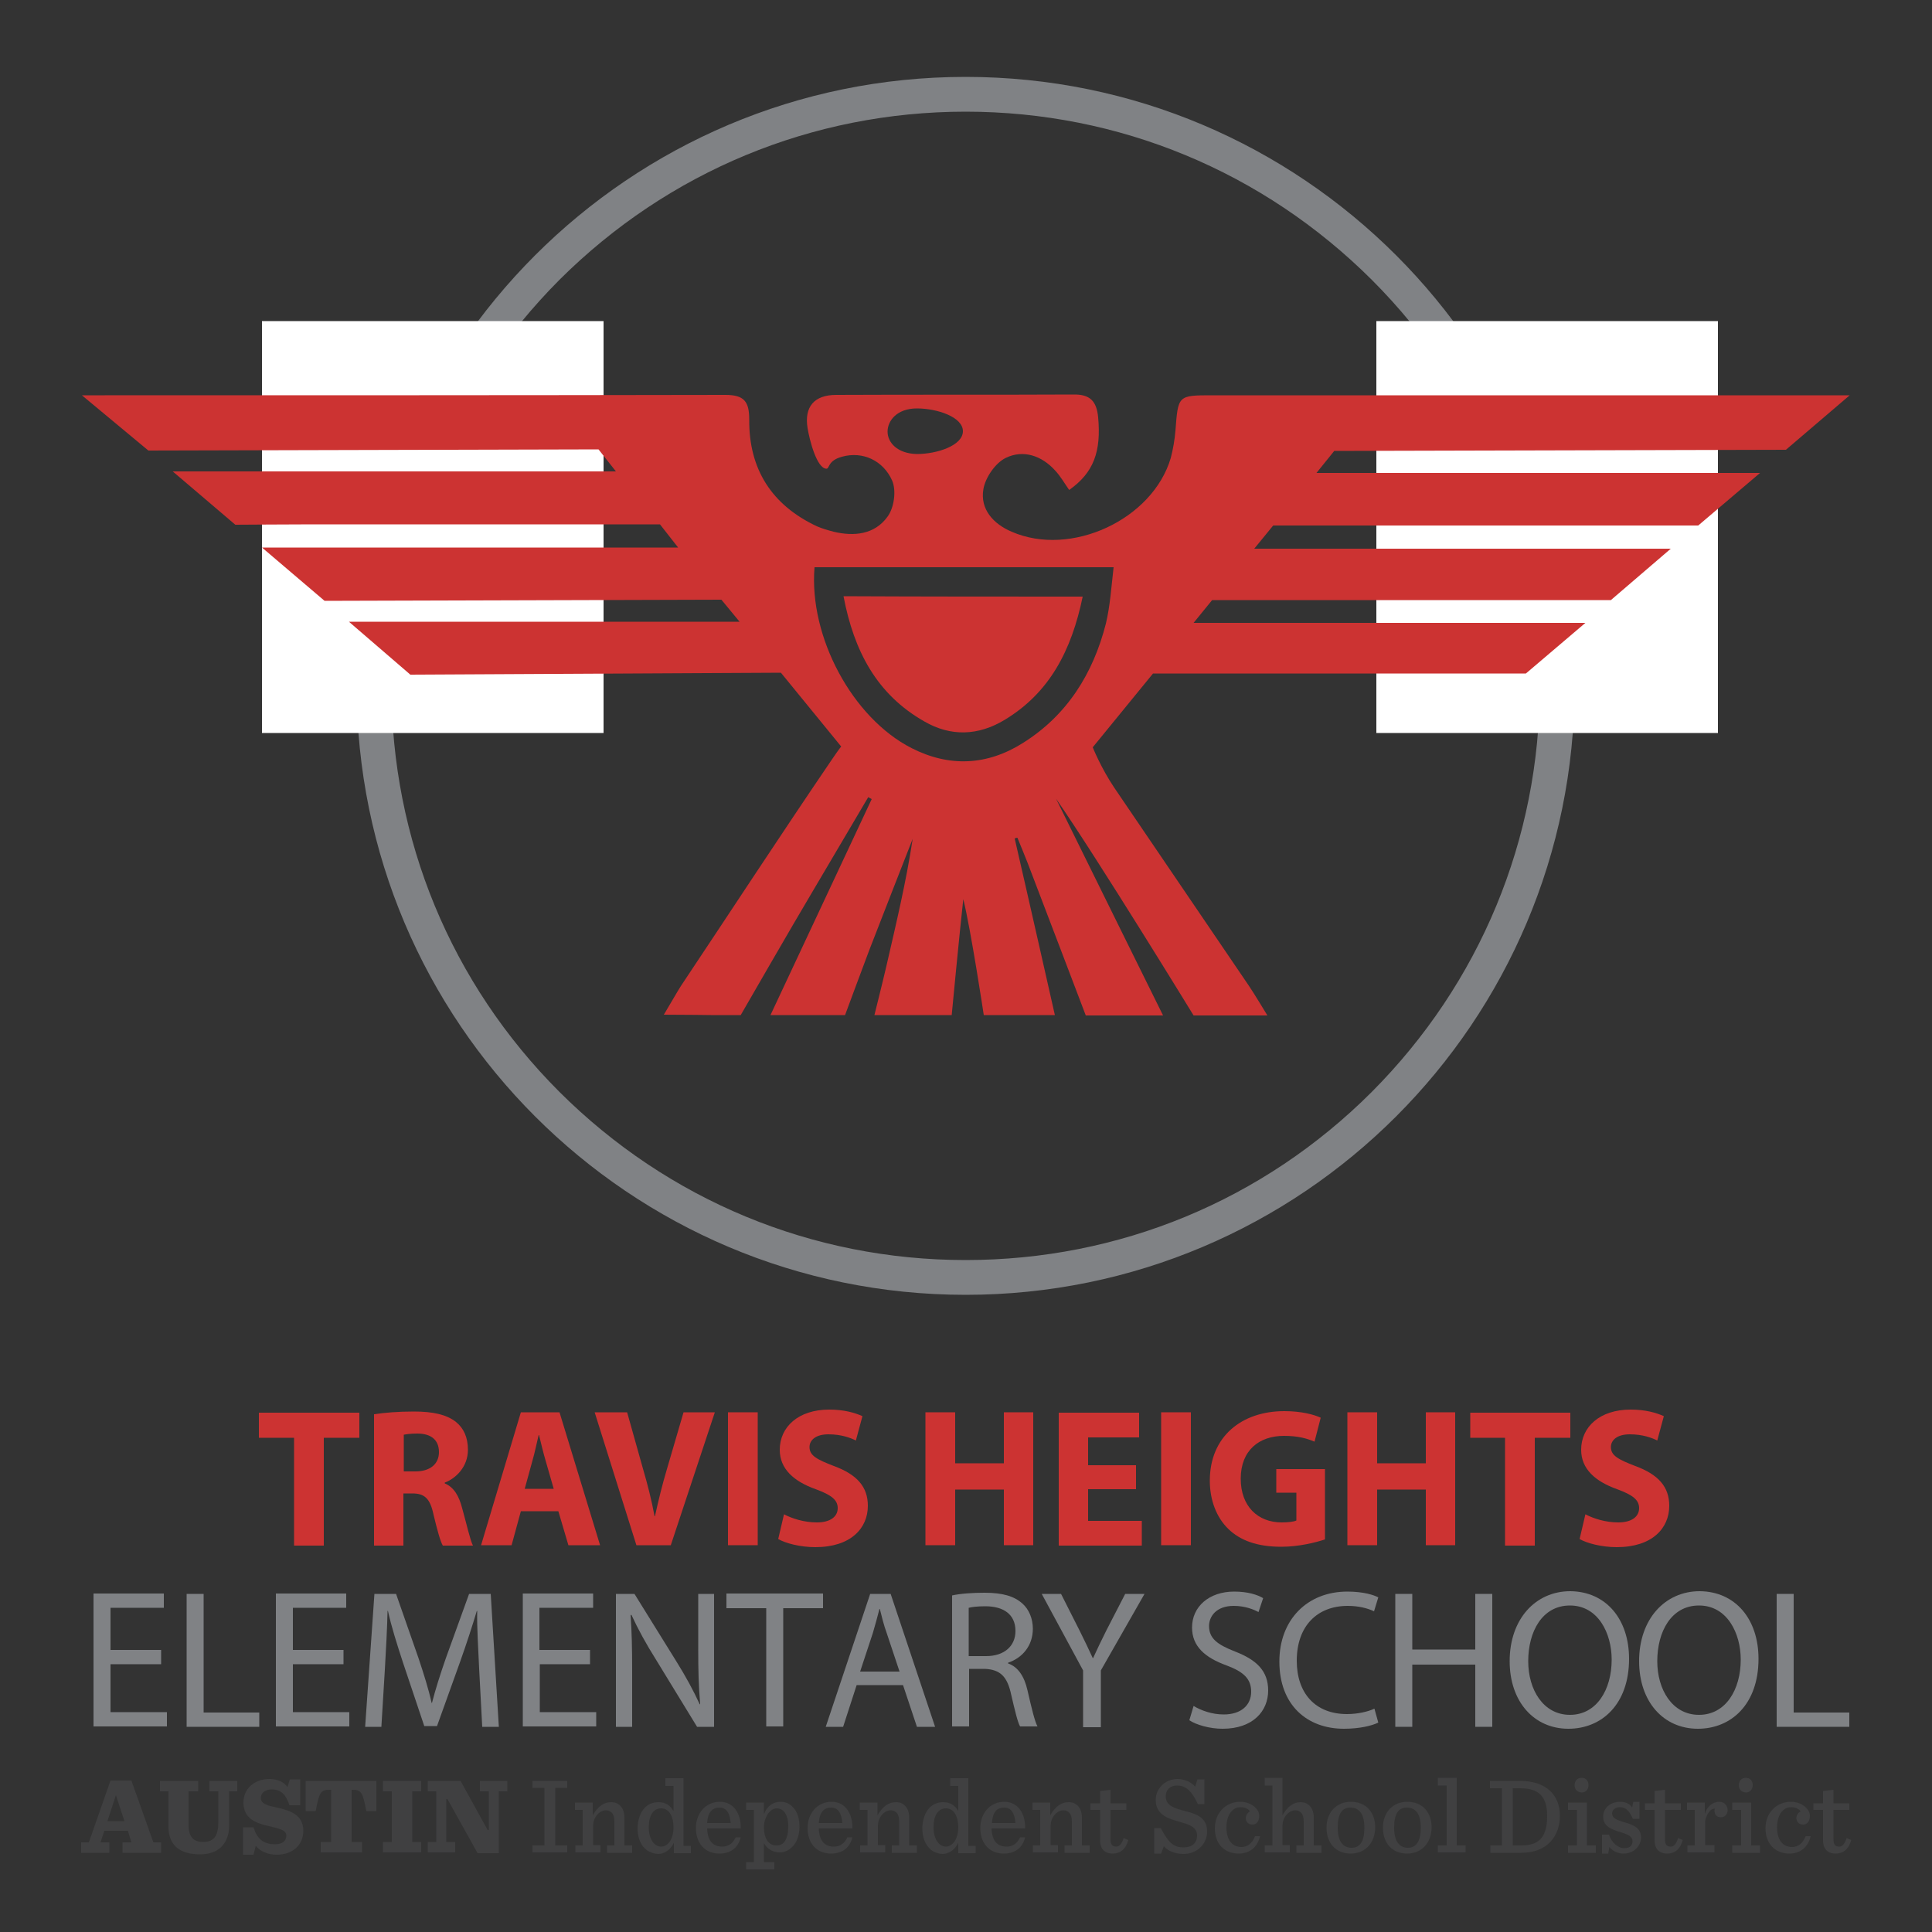 <?xml version="1.0" encoding="utf-8"?>
<!-- Generator: Adobe Illustrator 22.1.0, SVG Export Plug-In . SVG Version: 6.00 Build 0)  -->
<svg version="1.1" id="Layer_1" xmlns="http://www.w3.org/2000/svg" xmlns:xlink="http://www.w3.org/1999/xlink" x="0px" y="0px"
	 viewBox="0 0 500 500" style="enable-background:new 0 0 500 500;" xml:space="preserve">
<rect x="0" y="0" width="500" height="500" fill="#333333" stroke="none"/>
<style type="text/css">
	.st0{fill:#CC3332;}
	.st1{fill:#808285;}
	.st2{fill:#404041;}
	.st3{fill:#FFFFFF;}
</style>
<g>
	<path class="st0" d="M76.1,372.1H67v-6.5H93v6.5h-9.2v27.9h-7.7V372.1z"/>
	<path class="st0" d="M96.9,366c2.5-0.4,6.1-0.7,10.2-0.7c5,0,8.5,0.8,10.9,2.7c2,1.6,3.1,4,3.1,7.2c0,4.4-3.1,7.4-6,8.5v0.2
		c2.4,1,3.7,3.3,4.5,6.4c1.1,3.9,2.1,8.4,2.8,9.7h-7.8c-0.6-1-1.4-3.8-2.4-8c-0.9-4.3-2.4-5.5-5.5-5.5h-2.3v13.5h-7.6V366z
		 M104.5,380.8h3c3.8,0,6.1-1.9,6.1-5c0-3.2-2.1-4.8-5.6-4.8c-1.9,0-2.9,0.2-3.5,0.3V380.8z"/>
	<path class="st0" d="M134.8,391.1l-2.4,8.8h-7.9l10.3-34.4h10l10.5,34.4h-8.2l-2.6-8.8H134.8z M143.3,385.3l-2.1-7.3
		c-0.6-2-1.2-4.6-1.7-6.6h-0.1c-0.5,2-1,4.6-1.6,6.6l-2,7.3H143.3z"/>
	<path class="st0" d="M164.7,399.9l-10.8-34.4h8.4l4.1,14.6c1.2,4.1,2.2,8,3,12.3h0.1c0.9-4.1,1.9-8.2,3.1-12.2l4.3-14.7h8.1
		l-11.4,34.4H164.7z"/>
	<path class="st0" d="M196.1,365.5v34.4h-7.7v-34.4H196.1z"/>
	<path class="st0" d="M202.9,391.9c2.1,1.1,5.2,2.1,8.5,2.1c3.5,0,5.4-1.5,5.4-3.7c0-2.1-1.6-3.4-5.7-4.9c-5.6-2-9.3-5.2-9.3-10.2
		c0-5.9,4.8-10.4,12.8-10.4c3.8,0,6.6,0.8,8.6,1.7l-1.7,6.3c-1.4-0.7-3.8-1.6-7.1-1.6c-3.3,0-4.9,1.5-4.9,3.3c0,2.2,1.9,3.2,6.3,4.9
		c6,2.2,8.8,5.4,8.8,10.3c0,5.8-4.4,10.7-13.6,10.7c-3.9,0-7.7-1-9.6-2.1L202.9,391.9z"/>
	<path class="st0" d="M247.2,365.5v13.2h12.6v-13.2h7.6v34.4h-7.6v-14.4h-12.6v14.4h-7.7v-34.4H247.2z"/>
	<path class="st0" d="M294,385.4h-12.4v8.2h13.9v6.4h-21.5v-34.4h20.8v6.4h-13.2v7.2H294V385.4z"/>
	<path class="st0" d="M308.2,365.5v34.4h-7.7v-34.4H308.2z"/>
	<path class="st0" d="M342.9,398.4c-2.4,0.8-6.8,1.9-11.3,1.9c-6.2,0-10.6-1.6-13.7-4.6c-3.1-3-4.8-7.5-4.8-12.5
		c0-11.4,8.2-18,19.3-18c4.4,0,7.7,0.9,9.4,1.7l-1.6,6.2c-1.9-0.8-4.2-1.5-7.9-1.5c-6.4,0-11.2,3.7-11.2,11.1
		c0,7.1,4.4,11.3,10.6,11.3c1.8,0,3.2-0.2,3.8-0.5v-7.2h-5.2v-6.1h12.6V398.4z"/>
	<path class="st0" d="M356.4,365.5v13.2H369v-13.2h7.6v34.4H369v-14.4h-12.6v14.4h-7.7v-34.4H356.4z"/>
	<path class="st0" d="M389.6,372.1h-9.1v-6.5h25.9v6.5h-9.2v27.9h-7.7V372.1z"/>
	<path class="st0" d="M410.3,391.9c2.1,1.1,5.2,2.1,8.5,2.1c3.5,0,5.4-1.5,5.4-3.7c0-2.1-1.6-3.4-5.7-4.9c-5.6-2-9.3-5.2-9.3-10.2
		c0-5.9,4.8-10.4,12.8-10.4c3.8,0,6.6,0.8,8.6,1.7l-1.7,6.3c-1.4-0.7-3.8-1.6-7.1-1.6c-3.3,0-4.9,1.5-4.9,3.3c0,2.2,1.9,3.2,6.3,4.9
		c6,2.2,8.8,5.4,8.8,10.3c0,5.8-4.4,10.7-13.6,10.7c-3.9,0-7.7-1-9.6-2.1L410.3,391.9z"/>
	<path class="st1" d="M41.7,430.7H28.6v12.4h14.6v3.7h-19v-34.4h18.2v3.7H28.6v10.9h13.1V430.7z"/>
	<path class="st1" d="M48.3,412.5h4.4v30.7h14.4v3.7H48.3V412.5z"/>
	<path class="st1" d="M88.9,430.7H75.8v12.4h14.6v3.7h-19v-34.4h18.2v3.7H75.8v10.9h13.1V430.7z"/>
	<path class="st1" d="M124,431.8c-0.2-4.8-0.6-10.6-0.5-14.9h-0.1c-1.2,4-2.6,8.3-4.3,13.1l-6,16.7h-3.3l-5.5-16.4
		c-1.6-4.9-3-9.3-3.9-13.4h-0.1c-0.1,4.3-0.4,10.1-0.7,15.2l-0.9,14.8h-4.2l2.4-34.4h5.6l5.8,16.6c1.4,4.2,2.6,8,3.4,11.6h0.1
		c0.9-3.5,2.1-7.3,3.6-11.6l6-16.6h5.6l2.1,34.4h-4.3L124,431.8z"/>
	<path class="st1" d="M152.8,430.7h-13.1v12.4h14.6v3.7h-19v-34.4h18.2v3.7h-13.9v10.9h13.1V430.7z"/>
	<path class="st1" d="M159.4,446.9v-34.4h4.8l10.8,17.4c2.5,4,4.5,7.7,6.1,11.2l0.1-0.1c-0.4-4.6-0.5-8.8-0.5-14.1v-14.4h4.1v34.4
		h-4.4l-10.7-17.5c-2.4-3.8-4.6-7.8-6.3-11.5l-0.2,0.1c0.3,4.3,0.4,8.5,0.4,14.2v14.7H159.4z"/>
	<path class="st1" d="M198.3,416.2H188v-3.8h25v3.8h-10.3v30.6h-4.4V416.2z"/>
	<path class="st1" d="M221.7,436.1l-3.5,10.8h-4.5l11.5-34.4h5.3l11.5,34.4h-4.7l-3.6-10.8H221.7z M232.8,432.6l-3.3-9.9
		c-0.8-2.2-1.3-4.3-1.8-6.3h-0.1c-0.5,2-1.1,4.1-1.7,6.2l-3.3,10H232.8z"/>
	<path class="st1" d="M246.4,412.9c2.2-0.5,5.4-0.7,8.4-0.7c4.7,0,7.7,0.9,9.8,2.8c1.7,1.5,2.7,3.9,2.7,6.5c0,4.5-2.8,7.6-6.4,8.8
		v0.2c2.6,0.9,4.2,3.4,5,6.9c1.1,4.8,1.9,8.1,2.6,9.4h-4.5c-0.6-1-1.3-3.9-2.3-8.2c-1-4.7-2.8-6.5-6.8-6.7h-4.1v14.9h-4.4V412.9z
		 M250.7,428.6h4.5c4.7,0,7.6-2.6,7.6-6.5c0-4.4-3.2-6.4-7.8-6.4c-2.1,0-3.6,0.2-4.3,0.4V428.6z"/>
	<path class="st1" d="M280.3,446.9v-14.6l-10.7-19.8h5l4.8,9.5c1.3,2.6,2.3,4.7,3.4,7.1h0.1c1-2.2,2.1-4.5,3.4-7.1l4.9-9.5h5
		l-11.3,19.8v14.7H280.3z"/>
	<path class="st1" d="M308.9,441.5c2,1.2,4.8,2.2,7.8,2.2c4.5,0,7.1-2.4,7.1-5.9c0-3.2-1.8-5.1-6.4-6.8c-5.5-2-8.9-4.9-8.9-9.8
		c0-5.4,4.4-9.3,10.9-9.3c3.5,0,6,0.8,7.5,1.7l-1.2,3.6c-1.1-0.6-3.4-1.6-6.4-1.6c-4.6,0-6.4,2.8-6.4,5.2c0,3.2,2.1,4.8,6.7,6.6
		c5.7,2.2,8.6,5.1,8.6,10.1c0,5.3-3.9,9.9-11.8,9.9c-3.3,0-6.8-1-8.6-2.2L308.9,441.5z"/>
	<path class="st1" d="M356.7,445.8c-1.6,0.8-4.8,1.6-8.9,1.6c-9.5,0-16.7-6.1-16.7-17.4c0-10.8,7.2-18.1,17.6-18.1
		c4.2,0,6.9,0.9,8,1.5l-1.1,3.6c-1.7-0.8-4-1.4-6.8-1.4c-7.9,0-13.2,5.2-13.2,14.2c0,8.4,4.8,13.8,13,13.8c2.7,0,5.4-0.6,7.1-1.4
		L356.7,445.8z"/>
	<path class="st1" d="M365.5,412.5v14.4h16.3v-14.4h4.4v34.4h-4.4v-16.1h-16.3v16.1h-4.4v-34.4H365.5z"/>
	<path class="st1" d="M421.6,429.3c0,11.8-7.1,18.1-15.7,18.1c-8.9,0-15.2-7-15.2-17.5c0-10.9,6.7-18.1,15.7-18.1
		C415.7,411.9,421.6,419.1,421.6,429.3z M395.5,429.9c0,7.4,3.9,13.9,10.8,13.9c6.9,0,10.8-6.5,10.8-14.3c0-6.8-3.5-14-10.8-14
		C399.1,415.5,395.5,422.3,395.5,429.9z"/>
	<path class="st1" d="M455.1,429.3c0,11.8-7.1,18.1-15.7,18.1c-8.9,0-15.2-7-15.2-17.5c0-10.9,6.7-18.1,15.7-18.1
		C449.2,411.9,455.1,419.1,455.1,429.3z M428.9,429.9c0,7.4,3.9,13.9,10.8,13.9c6.9,0,10.8-6.5,10.8-14.3c0-6.8-3.5-14-10.8-14
		C432.5,415.5,428.9,422.3,428.9,429.9z"/>
	<path class="st1" d="M459.8,412.5h4.4v30.7h14.4v3.7h-18.8V412.5z"/>
	<path class="st2" d="M33.1,473.8H27l-1,3h2.3v2.7h-7.3v-2.7h2l5.6-16H34l5.7,16h2v2.7h-10v-2.7H34L33.1,473.8z M27.8,471.3h4.4
		l-2.2-6.7H30L27.8,471.3z"/>
	<path class="st2" d="M43.6,472.7v-9.1h-2.2v-2.7h9.9v2.7h-2.5v8.6c0,3.4,1.4,4.5,3.8,4.5c1.2,0,2.1-0.3,2.8-1
		c0.7-0.8,1.1-2.1,1.1-4v-8.1h-2.3v-2.7h7.2v2.7h-2.1v8.9c0,4-2.2,7.4-7.5,7.4C46.2,479.9,43.6,477.3,43.6,472.7"/>
	<path class="st2" d="M62.8,472.9h2.8c0.9,2.9,2.5,4.4,5.6,4.4c1.9,0,2.9-0.9,2.9-2.2c0-1.5-1.6-1.8-4.5-2.5
		c-3.1-0.7-6.6-1.8-6.6-6.1c0-3.8,3.1-6.1,6.7-6.1c2.2,0,3.8,0.8,4.7,2.1l0.6-2h2.7v6.7h-2.8c-0.9-2.8-2.2-4.1-4.6-4.1
		c-1.9,0-2.8,1.1-2.8,2.2c0,1.6,1.8,2,4.6,2.6c3,0.7,6.4,1.8,6.4,5.9c0,3.7-2.8,6.2-6.9,6.2c-2.4,0-4.4-1-5.4-2.3l-0.6,2.3h-2.7
		V472.9z"/>
	<path class="st2" d="M83,476.7h2.7v-13.5h-0.5c-2.2,0-2.6,0.7-3.5,5.5h-2.6v-7.8h18.3v7.8h-2.6c-0.9-4.8-1.3-5.5-3.5-5.5H91v13.5
		h2.7v2.7H83V476.7z"/>
	<polygon class="st2" points="99.1,476.7 101.4,476.7 101.4,463.6 99.1,463.6 99.1,460.9 109,460.9 109,463.6 106.7,463.6 
		106.7,476.7 109,476.7 109,479.4 99.1,479.4 	"/>
	<polygon class="st2" points="115.8,465.6 115.5,465.6 115.5,476.7 117.8,476.7 117.8,479.4 110.7,479.4 110.7,476.7 112.9,476.7 
		112.9,463.6 110.7,463.6 110.7,460.9 119.2,460.9 126.2,473.6 126.5,473.6 126.5,463.6 124.2,463.6 124.2,460.9 131.3,460.9 
		131.3,463.6 129.1,463.6 129.1,479.6 123.6,479.6 	"/>
	<polygon class="st2" points="137.8,477.6 140.9,477.6 140.9,462.7 137.8,462.7 137.8,460.9 146.8,460.9 146.8,462.7 143.7,462.7 
		143.7,477.6 146.8,477.6 146.8,479.4 137.8,479.4 	"/>
	<path class="st2" d="M148.8,477.6h2v-9.2h-2v-1.9h4.6v3.3c1.4-2.4,2.9-3.4,4.8-3.4c2,0,3.4,1.5,3.4,4v7.2h2v1.9h-6.5v-1.9h1.9v-6.2
		c0-1-0.2-1.8-0.7-2.3c-0.4-0.4-0.9-0.6-1.5-0.6c-1.5,0-3.3,1.6-3.3,4.1v4.9h1.9v1.9h-6.5V477.6z"/>
	<path class="st2" d="M166.8,478.3c-1.2-1.2-1.8-3.1-1.8-5.1c0-2.1,0.7-4.2,1.9-5.4c0.9-0.9,2.1-1.4,3.5-1.4c1.9,0,3.1,0.9,3.9,2.3
		v-6.5h-2.1v-2h4.7v17.5h1.9v1.9h-4.4v-2.7c-0.9,1.9-2.5,2.9-4.1,2.9C168.9,479.7,167.7,479.2,166.8,478.3 M174.3,472.9
		c0-2.6-1-4.9-3.2-4.9c-2,0-3.2,1.8-3.2,4.9c0,3.2,1.5,5,3.2,5C172.8,477.9,174.3,476.1,174.3,472.9"/>
	<path class="st2" d="M183,473.1c0.1,3.2,1.4,4.8,3.9,4.8c1.5,0,2.7-0.7,3.5-2.4h1.3c-0.7,2.8-2.7,4.2-5.5,4.2
		c-3.9,0-6.1-2.8-6.1-6.6c0-3.9,2.6-6.8,6.2-6.8c3.8,0,5.5,3.4,5.4,6.9H183z M183,471.8h6.1c-0.2-2.4-1-4-2.9-4
		C184.4,467.8,183.2,468.9,183,471.8"/>
	<path class="st2" d="M193.1,481.9h2v-13.5h-2v-1.9h4.6v3c0.9-2.3,2.6-3.2,4.3-3.2c1.3,0,2.4,0.5,3.2,1.4c1.2,1.2,1.7,3,1.7,5.1
		c0,2.1-0.7,4.1-1.9,5.2c-0.9,0.9-2,1.4-3.2,1.4c-1.9,0-3.3-1-4.1-2.4v4.9h2.7v1.9h-7.3V481.9z M204,472.6c0-3.1-1.3-4.6-3-4.6
		c-1.6,0-3.3,2.1-3.3,5c0,2.6,1.1,4.6,3.2,4.6C202.9,477.7,204,475.9,204,472.6"/>
	<path class="st2" d="M211.9,473.1c0.1,3.2,1.4,4.8,3.9,4.8c1.5,0,2.7-0.7,3.5-2.4h1.3c-0.7,2.8-2.7,4.2-5.5,4.2
		c-3.9,0-6.1-2.8-6.1-6.6c0-3.9,2.6-6.8,6.2-6.8c3.8,0,5.5,3.4,5.4,6.9H211.9z M211.9,471.8h6.1c-0.2-2.4-1-4-2.9-4
		C213.3,467.8,212.1,468.9,211.9,471.8"/>
	<path class="st2" d="M222.5,477.6h2v-9.2h-2v-1.9h4.6v3.3c1.4-2.4,2.9-3.4,4.8-3.4c2,0,3.4,1.5,3.4,4v7.2h2v1.9h-6.5v-1.9h1.9v-6.2
		c0-1-0.2-1.8-0.7-2.3c-0.4-0.4-0.9-0.6-1.5-0.6c-1.5,0-3.3,1.6-3.3,4.1v4.9h1.9v1.9h-6.5V477.6z"/>
	<path class="st2" d="M240.5,478.3c-1.2-1.2-1.8-3.1-1.8-5.1c0-2.1,0.7-4.2,1.9-5.4c0.9-0.9,2.1-1.4,3.5-1.4c1.9,0,3.1,0.9,3.9,2.3
		v-6.5h-2.1v-2h4.7v17.5h1.9v1.9H248v-2.7c-0.9,1.9-2.5,2.9-4.1,2.9C242.5,479.7,241.3,479.2,240.5,478.3 M248,472.9
		c0-2.6-1-4.9-3.2-4.9c-2,0-3.2,1.8-3.2,4.9c0,3.2,1.5,5,3.2,5C246.4,477.9,248,476.1,248,472.9"/>
	<path class="st2" d="M256.6,473.1c0.1,3.2,1.4,4.8,3.9,4.8c1.5,0,2.7-0.7,3.5-2.4h1.3c-0.7,2.8-2.7,4.2-5.5,4.2
		c-3.9,0-6.1-2.8-6.1-6.6c0-3.9,2.6-6.8,6.2-6.8c3.8,0,5.5,3.4,5.4,6.9H256.6z M256.7,471.8h6.1c-0.2-2.4-1-4-2.9-4
		C258,467.8,256.9,468.9,256.7,471.8"/>
	<path class="st2" d="M267.2,477.6h2v-9.2h-2v-1.9h4.6v3.3c1.4-2.4,2.9-3.4,4.8-3.4c2,0,3.4,1.5,3.4,4v7.2h2v1.9h-6.5v-1.9h1.9v-6.2
		c0-1-0.2-1.8-0.7-2.3c-0.4-0.4-0.9-0.6-1.5-0.6c-1.5,0-3.3,1.6-3.3,4.1v4.9h1.9v1.9h-6.5V477.6z"/>
	<path class="st2" d="M287.4,463.2v3.5h4.1v1.7h-4.1v7.6c0,1.3,0.4,1.9,1.5,1.9c0.8,0,1.4-0.7,1.9-2.2l1.2,0.5
		c-0.7,2.5-2.2,3.5-4,3.5c-2.2,0-3.3-1.3-3.3-3.4v-7.9h-2.5v-1.7h2.5v-3.2L287.4,463.2z"/>
	<path class="st2" d="M298.7,473.1h1.7c2,3.8,3.3,5,5.9,5c2.2,0,3.5-1.1,3.5-3.1c0-2.3-2.4-2.9-4.8-3.6c-2.8-0.8-5.9-1.8-5.9-5.6
		c0-2.8,2.3-5.4,5.7-5.4c1.5,0,3.5,0.7,4.5,2l0.6-1.9h1.8v6.4h-1.7c-1.7-3.7-3.3-4.8-5.4-4.8c-1.8,0-2.9,1.1-2.9,2.8
		c0,2.5,2.4,3.1,5,3.8c2.8,0.7,5.7,1.6,5.7,5.3c0,3.2-2.6,5.8-6.1,5.8c-2,0-4-0.7-5.1-2l-0.7,1.9h-1.8V473.1z"/>
	<path class="st2" d="M314.4,473.2c0-4,2.8-6.9,6.6-6.9c2.8,0,4.9,1.9,4.9,3.6c0,1.3-0.6,2.3-1.8,2.3c-1.1,0-1.7-0.8-1.7-1.7
		c0-0.8,0.6-1.5,1.1-1.7c-0.4-0.6-1.2-1.1-2.5-1.1c-1.9,0-3.6,1.8-3.6,5.2c0,3.2,1.4,5.1,3.9,5.1c1.5,0,2.8-0.9,3.5-2.8h1.3
		c-0.7,2.9-2.7,4.5-5.5,4.5C316.6,479.7,314.4,476.9,314.4,473.2"/>
	<path class="st2" d="M327.3,477.6h2v-15.5h-2v-2h4.6v9.7c1.4-2.4,2.9-3.4,4.7-3.4c2,0,3.4,1.5,3.4,4v7.2h2v1.9h-6.5v-1.9h1.9v-6.2
		c0-1-0.2-1.8-0.7-2.3c-0.4-0.4-0.9-0.6-1.5-0.6c-1.5,0-3.3,1.6-3.3,4.1v4.9h1.9v1.9h-6.5V477.6z"/>
	<path class="st2" d="M343.3,473c0-3.9,2.5-6.7,6.3-6.7c3.9,0,6.3,2.7,6.3,6.6c0,3.9-2.5,6.8-6.3,6.8
		C345.7,479.7,343.3,477,343.3,473 M353.1,473c0-3.6-1.4-5.2-3.6-5.2c-2.2,0-3.3,1.6-3.3,5.2c0,3.6,1.4,5.2,3.6,5.2
		C352,478.2,353.1,476.5,353.1,473"/>
	<path class="st2" d="M357.9,473c0-3.9,2.5-6.7,6.3-6.7c3.9,0,6.3,2.7,6.3,6.6c0,3.9-2.5,6.8-6.3,6.8
		C360.3,479.7,357.9,477,357.9,473 M367.7,473c0-3.6-1.4-5.2-3.6-5.2c-2.2,0-3.3,1.6-3.3,5.2c0,3.6,1.4,5.2,3.6,5.2
		C366.5,478.2,367.7,476.5,367.7,473"/>
	<polygon class="st2" points="372.1,477.6 374.4,477.6 374.4,462.1 372.1,462.1 372.1,460.1 377,460.1 377,477.6 379.3,477.6 
		379.3,479.4 372.1,479.4 	"/>
	<path class="st2" d="M385.6,477.6h3.1v-14.8h-3.1v-1.9h7.8c6.8,0,10.3,3.7,10.3,9c0,5.1-3.1,9.6-10,9.6h-8V477.6z M393.7,477.6
		c4.6,0,6.7-2.1,6.7-7.7c0-4.9-2.1-7.1-7-7.1h-1.9v14.8H393.7z"/>
	<path class="st2" d="M405.8,477.6h2.3v-9.2h-2.3v-1.9h4.9v11.1h2.3v1.9h-7.2V477.6z M407.5,462c0-1.1,0.7-1.9,1.8-1.9
		c1.1,0,1.8,0.7,1.8,1.9c0,1.1-0.7,1.9-1.8,1.9C408.2,463.8,407.5,463.1,407.5,462"/>
	<path class="st2" d="M414.7,474.8h1.7c0.7,2.1,2.3,3.5,4,3.5c1.5,0,2.1-0.8,2.1-1.8c0-1.1-0.9-1.7-3.3-2.4c-3-0.9-4.3-1.9-4.3-4
		c0-2.1,1.8-3.8,4.4-3.8c1.3,0,2.5,0.5,3.1,1.5l0.3-1.5h1.6v4.4h-1.7c-0.9-1.9-1.7-3-3.4-3c-1,0-2,0.6-2,1.6c0,1.1,1,1.7,3.2,2.3
		c2.9,0.8,4.3,1.8,4.3,4c0,1.9-1.7,4.1-4.5,4.1c-1.6,0-2.9-0.7-3.7-1.7l-0.3,1.7h-1.6V474.8z"/>
	<path class="st2" d="M430.9,463.2v3.5h4.1v1.7h-4.1v7.6c0,1.3,0.4,1.9,1.5,1.9c0.8,0,1.4-0.7,1.9-2.2l1.2,0.5
		c-0.7,2.5-2.2,3.5-4,3.5c-2.2,0-3.3-1.3-3.3-3.4v-7.9h-2.5v-1.7h2.5v-3.2L430.9,463.2z"/>
	<path class="st2" d="M436.6,477.6h2v-9.2h-2v-1.9h4.6v3c0.6-2.2,2.3-3.2,3.7-3.2c1.4,0,2.2,1,2.2,2.2c0,1-0.7,1.8-1.7,1.8
		c-1,0-1.7-0.6-1.7-1.7c0-0.1,0-0.3,0.1-0.5c-1.2-0.1-2.1,1.4-2.5,3.1v6.3h2.4v1.9h-7V477.6z"/>
	<path class="st2" d="M448.3,477.6h2.3v-9.2h-2.3v-1.9h4.9v11.1h2.3v1.9h-7.2V477.6z M450,462c0-1.1,0.7-1.9,1.8-1.9
		c1.1,0,1.8,0.7,1.8,1.9c0,1.1-0.7,1.9-1.8,1.9C450.7,463.8,450,463.1,450,462"/>
	<path class="st2" d="M456.9,473.2c0-4,2.8-6.9,6.6-6.9c2.8,0,4.9,1.9,4.9,3.6c0,1.3-0.6,2.3-1.8,2.3c-1.1,0-1.7-0.8-1.7-1.7
		c0-0.8,0.6-1.5,1.1-1.7c-0.4-0.6-1.2-1.1-2.5-1.1c-1.9,0-3.6,1.8-3.6,5.2c0,3.2,1.4,5.1,3.9,5.1c1.5,0,2.8-0.9,3.5-2.8h1.3
		c-0.7,2.9-2.7,4.5-5.5,4.5C459.2,479.7,456.9,476.9,456.9,473.2"/>
	<path class="st2" d="M474.5,463.2v3.5h4.1v1.7h-4.1v7.6c0,1.3,0.4,1.9,1.5,1.9c0.8,0,1.4-0.7,1.9-2.2l1.2,0.5
		c-0.7,2.5-2.2,3.5-4,3.5c-2.2,0-3.3-1.3-3.3-3.4v-7.9h-2.5v-1.7h2.5v-3.2L474.5,463.2z"/>
</g>
<g>
	<g>
		<path class="st1" d="M249.9,28.9c39.7,0,77,15.5,105.1,43.5c28.1,28.1,43.5,65.4,43.5,105.1s-15.5,77-43.5,105.1
			c-28.1,28.1-65.4,43.5-105.1,43.5s-77-15.5-105.1-43.5c-28.1-28.1-43.5-65.4-43.5-105.1s15.5-77,43.5-105.1
			C172.9,44.4,210.2,28.9,249.9,28.9 M249.9,19.9c-87,0-157.6,70.6-157.6,157.6s70.6,157.6,157.6,157.6s157.6-70.6,157.6-157.6
			S336.9,19.9,249.9,19.9L249.9,19.9z"/>
	</g>
	<rect x="67.8" y="83.1" class="st3" width="88.4" height="106.6"/>
	<rect x="356.2" y="83.1" class="st3" width="88.4" height="106.6"/>
	<g>
		<path class="st0" d="M280.2,154.4c-2.9,14-8.6,24.9-20.2,31.9c-6.8,4.1-13.9,4.4-20.8,0.4c-12.3-7-18.2-18.2-20.9-32.4
			C239.1,154.4,259.1,154.4,280.2,154.4z"/>
		<path class="st0" d="M462.2,116.4l16.5-14.1c0,0-7.5,0-10,0c-51.4,0-103.5,0-154.9,0c-9,0-8.9,0-9.6,9.2c-0.2,2.3-0.6,4.7-1.2,7
			c-4.7,16-25.9,25.8-41.2,19.1c-4.7-2-8.2-5.8-7.3-11c0.5-3,3.1-6.8,5.8-8.1c4.5-2.2,9.3-0.6,12.8,3.3c1.4,1.5,2.4,3.3,3.6,5
			c6.4-4.5,8.3-10,7.5-18.8c-0.4-4.2-2.1-6-6.5-5.9c-20.4,0.1-40.8,0-61.3,0.1c-5.7,0-8.3,3.1-7.4,8.6c0.5,3.1,2.4,10.5,4.9,10.5
			c0.8,0,0.3-2.1,4-3.1c5.4-1.5,10.7,1,13,6.2c1.1,2.6,0.5,7-1.2,9.3c-3.3,4.6-8.6,5.2-14,3.9c-1.5-0.4-2.9-0.8-4.3-1.4
			c-11.7-5.5-17.6-14.8-17.5-27.6c0-4.7-1.3-6.4-6.2-6.4c-53.5,0.1-107.1,0.1-160.6,0.1c-1.5,0-5.9,0-5.9,0l17.2,14.3l116.5-0.3
			l4.5,5.7H44.7l16.2,13.8c0,0,15.8-0.1,20.1-0.1c28.8,0,89.8,0,89.8,0l4.7,6H67.8L84,155.5l102.7-0.3l4.7,5.7H90.3l15.9,13.7
			l95.9-0.5l15.6,19.1c0,0-0.4,0.4-2.5,3.5c-13.2,19.4-26,39-39,58.5c-1.2,1.9-2.3,3.9-4.4,7.4c5.1,0,12.2,0.1,12.2,0.1l7.7,0
			c0,0,13.7-23.8,18.9-32.5c4.7-8,9.4-15.9,14.1-23.9c0.3,0.2,0.6,0.3,0.9,0.5c-8.5,18.1-26.2,55.9-26.2,55.9h19.3
			c0,0,5.6-15.1,6.3-16.9c3.7-9.6,7.5-19.2,11.2-28.7c-1.7,11.2-4.3,22-6.8,32.9c-0.9,3.9-3.1,12.7-3.1,12.7l13.7,0l6.3,0
			c0,0,2.1-22.1,3-30c2,8.1,5.3,30,5.3,30h1.7h16.7c0,0-7-31-10.4-45.7c0.2-0.1,0.5-0.2,0.7-0.2c0.9,2.1,1.7,4.2,2.6,6.4
			c4.3,11.2,15.1,39.6,15.1,39.6h20c0,0-18.8-38-27.7-56.1c10.8,15.6,35.6,56.1,35.6,56.1h19.1c0,0-3.5-5.8-4.8-7.7
			c-11.6-17.1-23.2-34.1-34.8-51.2c-3.5-5.2-5.6-10.5-5.6-10.5l15.6-19.1h96.5l15.4-13.1H308.9l4.8-5.9h103.2l15.5-13.3H324.6l4.9-6
			h110l16-13.6H340.7l4.6-5.7L462.2,116.4z M229.7,111.7c0-2.8,2.4-6,7.6-6c5.2,0,11.9,2.2,11.9,5.9c0,3.7-6.7,5.9-11.9,5.9
			C232.2,117.4,229.7,114.5,229.7,111.7z M286.2,161.4c-3.3,12.9-10,23.7-21.5,30.9c-9.2,5.8-19,6.3-28.8,1.3
			c-15.3-7.8-26.6-28.8-25.1-46.8c25.7,0,50.9,0,77.4,0C287.6,152,287.3,156.8,286.2,161.4z"/>
	</g>
</g>
</svg>
